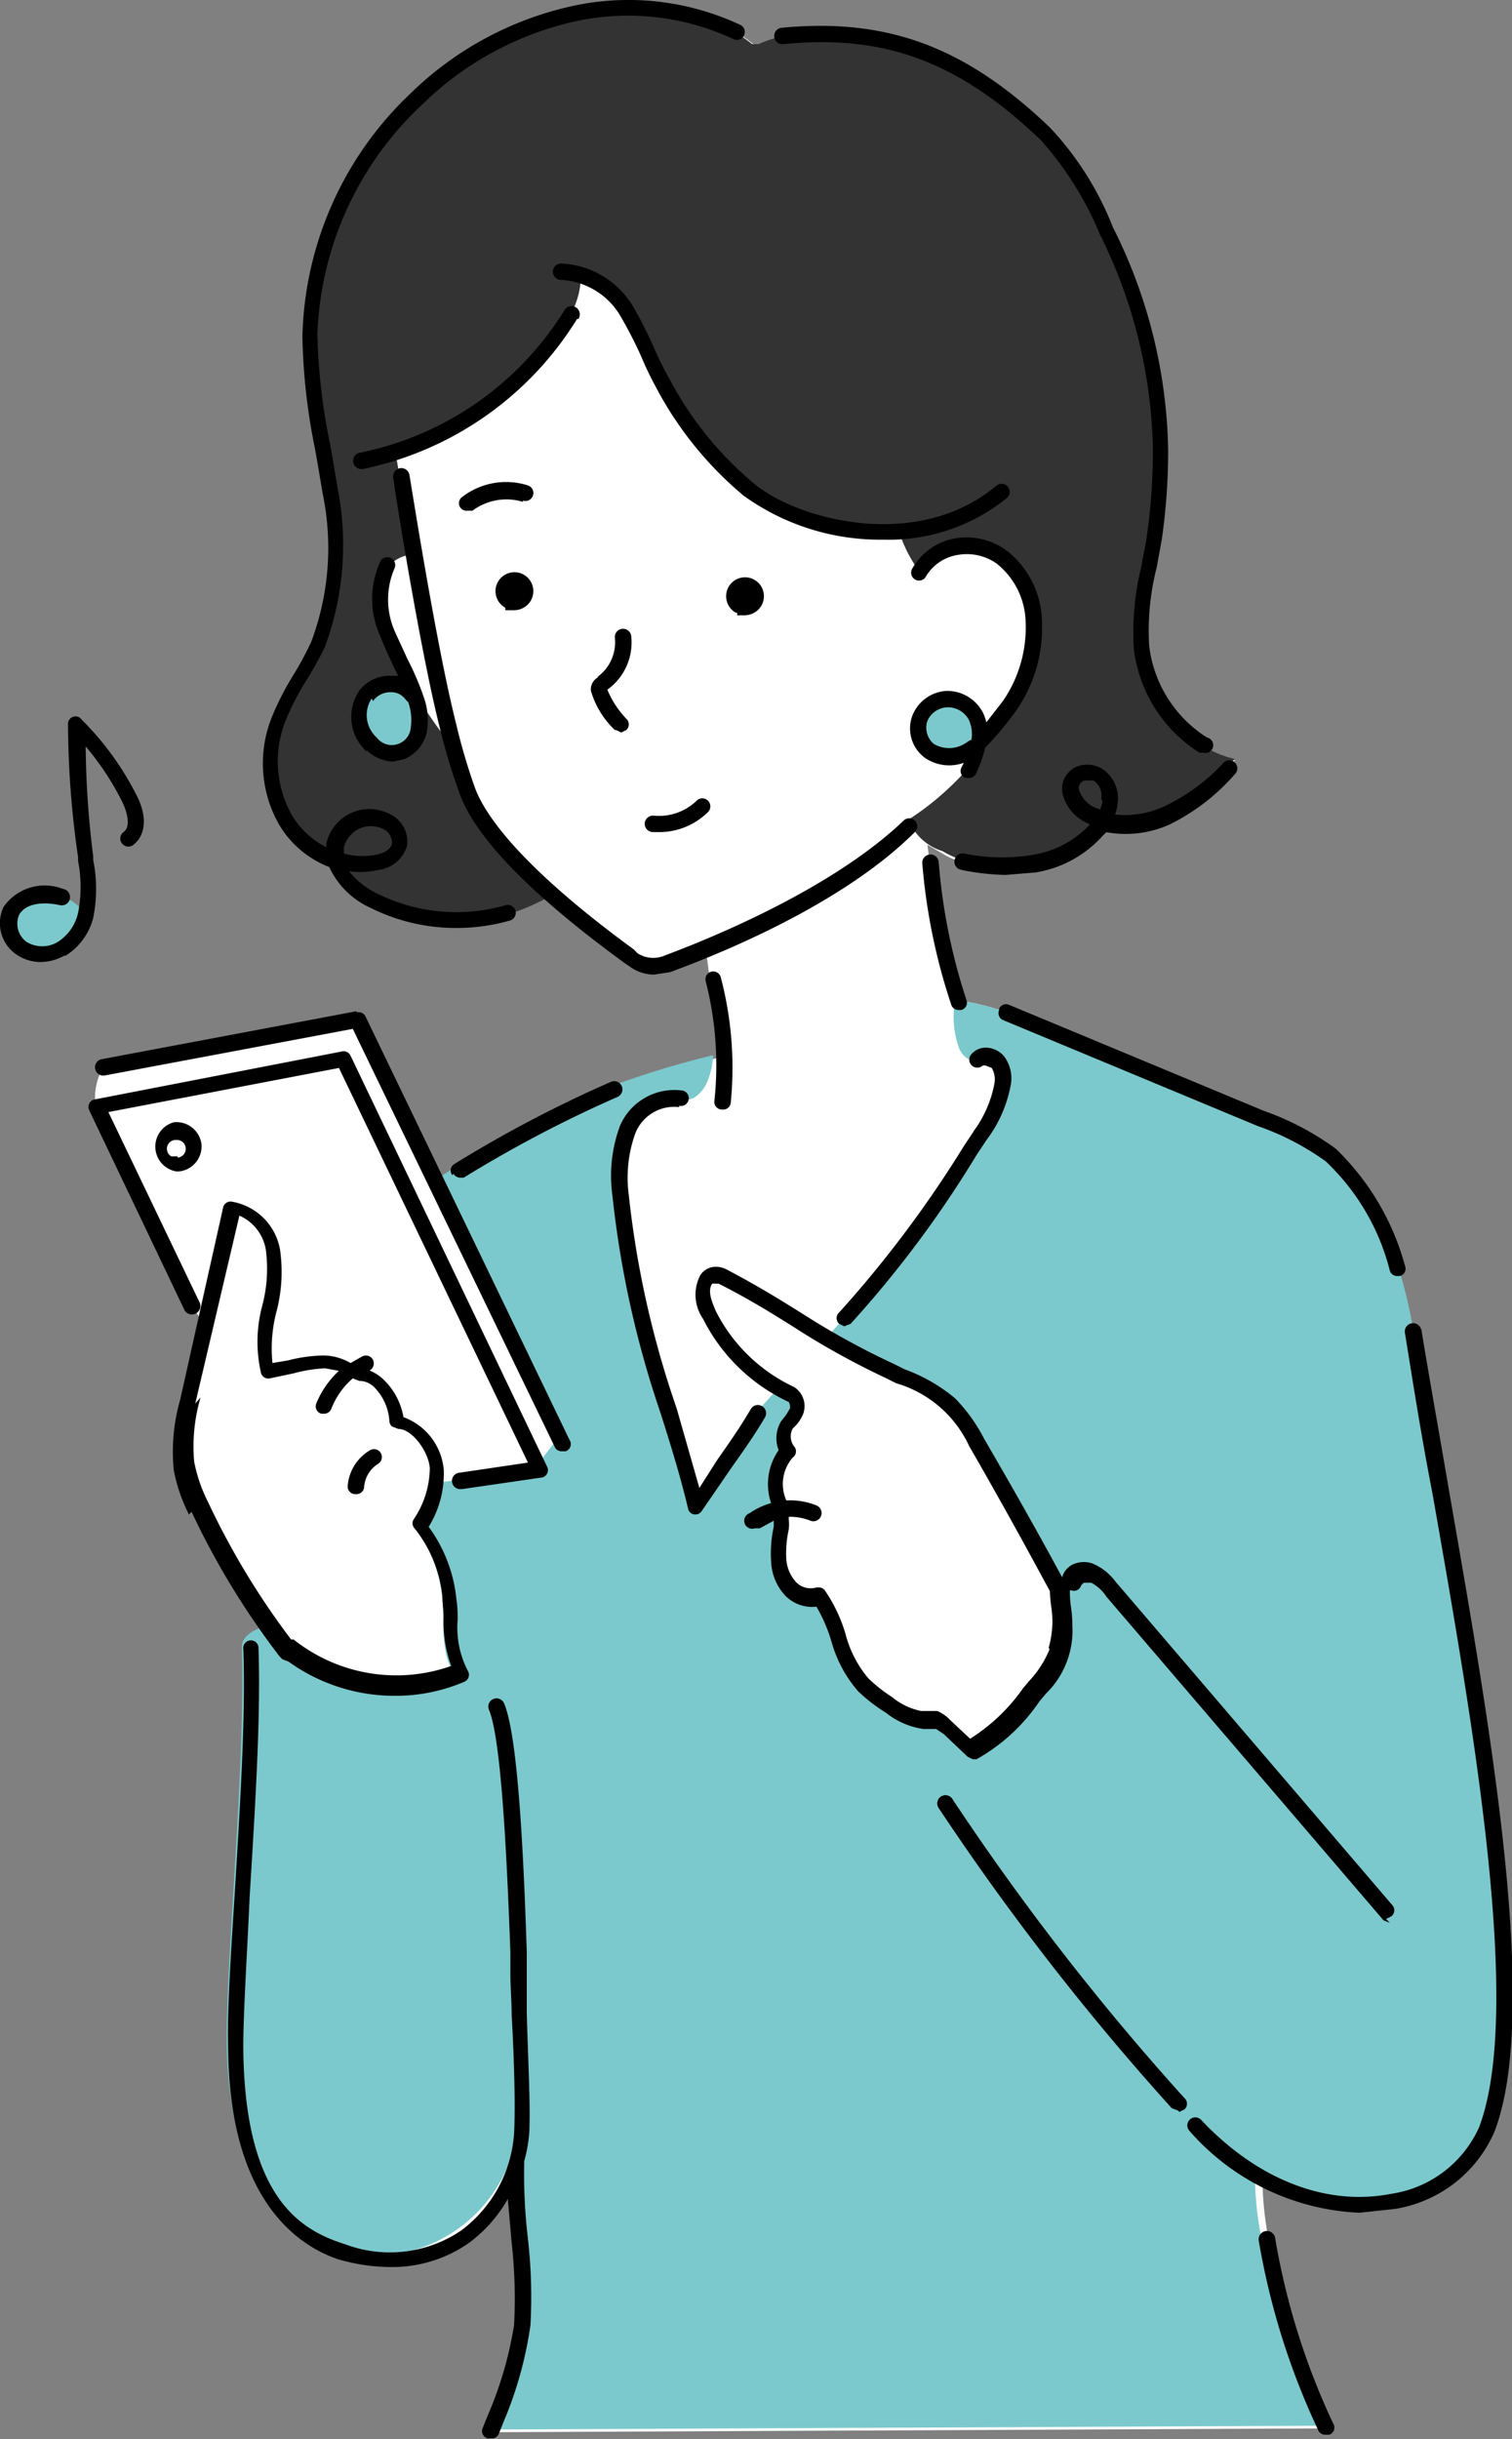 <svg xmlns="http://www.w3.org/2000/svg" xmlns:xlink="http://www.w3.org/1999/xlink" width="71" height="114.464" viewBox="0 0 71 114.464"><rect x="0" y="0" width="71" height="114.464" fill="#808080" stroke="none"/><defs><style>.a{fill:none;}.b{clip-path:url(#a);}.c{fill:#7bc9cc;}.d{fill:#fff;}.e{fill:#333;}</style><clipPath id="a"><rect class="a" width="71" height="114.464"/></clipPath></defs><g transform="translate(35.5 57.232)"><g class="b" transform="translate(-35.5 -57.232)"><path class="c" d="M4.3,71.912A2.6,2.6,0,0,1,3.172,73.45a1.834,1.834,0,0,1-1.893,0,1.42,1.42,0,0,1-.473-1.775,2.06,2.06,0,0,1,2.367-.651,2.248,2.248,0,0,1,1.124.828" transform="translate(-0.273 -28.957)"/><path class="d" d="M69.386,62.733a22.125,22.125,0,0,0-.71-2.958A11.042,11.042,0,0,0,65.54,54.45a12.78,12.78,0,0,0-3.254-1.716l-11.952-4.97a11.834,11.834,0,0,0-2.426-.592,71.827,71.827,0,0,1-1.3-7.278l.71.414a3.9,3.9,0,0,0,.947.414,9.171,9.171,0,0,0,3.372.059,5.029,5.029,0,0,0,2.9-1.657l.3-.414a4.556,4.556,0,0,0,2.958-.237,9.289,9.289,0,0,0,2.958-2.248l.3-.3A4.852,4.852,0,0,1,59.5,35.28a6.272,6.272,0,0,1-2.9-4.556,21.338,21.338,0,0,1,.592-5.088,28.339,28.339,0,0,0,.3-4.2A23.787,23.787,0,0,0,54.949,11.2a15.138,15.138,0,0,0-2.84-4.556C48.5,3.093,45.009,1.436,39.8,1.969a5.443,5.443,0,0,0-1.065.355h-.3l-.71-.533A12.07,12.07,0,0,0,29.685.963a15.324,15.324,0,0,0-7.041,3.964,15.975,15.975,0,0,0-4.97,11.123,51.062,51.062,0,0,0,.947,7.278,13.012,13.012,0,0,1-.592,7.218c-.533,1.183-1.361,2.248-1.834,3.432a5.5,5.5,0,0,0,.3,4.792A4.319,4.319,0,0,0,18.857,40.6a3.373,3.373,0,0,0,1.834,1.952,8.757,8.757,0,0,0,6.331.533,10.827,10.827,0,0,0,1.953-.828c1.834,1.6,3.609,2.84,3.787,3.017a1.716,1.716,0,0,0,1.6.178l1.834-.71c.237,1.716.414,3.432.592,5.147a41.655,41.655,0,0,0-4.852,1.479,58.575,58.575,0,0,0-7.277,3.787l-1.183.769c-1.3-2.485-2.544-4.97-3.668-7.514a118.7,118.7,0,0,0-12.011,2.13,2.908,2.908,0,0,0-.237,1.716l1.834,3.846c1.065,2.189,1.834,4.438,3.313,6.331a10,10,0,0,1-.237,1.479c-.118.473-.3.888-.414,1.361a9.467,9.467,0,0,0-.177,2.308,8.993,8.993,0,0,0,.237,2.485A8.342,8.342,0,0,0,12.7,71.43q1.361,2.722,2.958,5.325c-.473.178-.887.473-.887.888.177,5.68-.769,14.732-.71,18.756s1.3,8.52,5.088,9.585a6.808,6.808,0,0,0,8.224-4.26h0c-.118,2.544.473,5.088.3,7.692a21.037,21.037,0,0,1-1.479,4.97l39.228-.178a33.961,33.961,0,0,1-2.781-8.816,15.679,15.679,0,0,1-.3-2.84c4.674,2.6,9.348.887,10.532-2.308,2.722-7.1-1.834-26.921-3.432-37.512" transform="translate(-3.06 -0.253)"/><path class="c" d="M73.733,94.92a21.831,21.831,0,0,0-.651-2.84c-.651-2.012-1.538-4.142-3.2-5.443a12.839,12.839,0,0,0-3.254-1.716L54.622,79.892A11.893,11.893,0,0,0,52.2,79.3a4.319,4.319,0,0,0,.178,2.248,1.006,1.006,0,0,0,.355.473c.178.118.355.237.533.118a.651.651,0,0,1,.947.118,1.361,1.361,0,0,1,.237,1.065,5.8,5.8,0,0,1-1.065,2.307,53.872,53.872,0,0,1-6.39,8.579l-.828.947a27.454,27.454,0,0,0,2.958,1.6A9.644,9.644,0,0,1,51.9,98.233a7.455,7.455,0,0,1,1.3,1.775q1.953,3.432,3.846,6.863c0,.473.118,1.065.118,1.6a3.787,3.787,0,0,1-1.183,2.958,9.176,9.176,0,0,1-3.077,2.958l-1.183-.947-.473-.3a2.544,2.544,0,0,0-.71-.059,3.372,3.372,0,0,1-1.6-.71,7.4,7.4,0,0,1-1.183-.947c-1.124-1.124-1.124-2.84-2.071-4.142a1.361,1.361,0,0,1-1.361-.355,2.13,2.13,0,0,1-.592-1.361,5.5,5.5,0,0,1,.118-1.479,4.674,4.674,0,0,1,.059-.888,2.248,2.248,0,0,1,.237-2.722,1.124,1.124,0,0,1-.059-1.243,5.442,5.442,0,0,0,.414-.592.71.71,0,0,0-.237-.769l-.473-.237-.592.651-.651.828c-.888,1.42-1.6,2.248-2.722,3.964-1.183-4.792-3.254-9.7-3.55-14.614a6.449,6.449,0,0,1,.355-3.077,2.359,2.359,0,0,1,2.485-1.479h.118a.769.769,0,0,0,.769-.059,1.6,1.6,0,0,0,.533-.651,3.609,3.609,0,0,0,.3-1.3,41.653,41.653,0,0,0-4.852,1.479,58.457,58.457,0,0,0-7.278,3.787l-1.124.71,5.857,12.129-1.006,1.3-4.911.71a5.917,5.917,0,0,1-.769,1.952,6.449,6.449,0,0,1,1.361,3.372c.118,1.183-.118,2.485.533,3.55a8.106,8.106,0,0,1-8.165-1.183l-.887-.947c-.473.178-.887.473-.887.888.177,5.68-.769,14.732-.71,18.756s1.3,8.52,5.088,9.585a6.808,6.808,0,0,0,8.224-4.26h0c-.118,2.544.473,5.148.3,7.692a21.038,21.038,0,0,1-1.479,4.97l39.228-.178a33.9,33.9,0,0,1-2.781-8.816,15.68,15.68,0,0,1-.3-2.84c4.674,2.6,9.348.887,10.532-2.307,2.722-7.041-1.834-26.862-3.432-37.452" transform="translate(-7.348 -32.381)"/><path class="e" d="M34.654,42.268a10.946,10.946,0,0,1-2.012.888,8.757,8.757,0,0,1-6.331-.533,3.373,3.373,0,0,1-1.834-1.953,4.319,4.319,0,0,1-2.367-1.834,5.5,5.5,0,0,1-.3-4.793c.473-1.183,1.3-2.248,1.834-3.432a13.012,13.012,0,0,0,.592-7.218,51.062,51.062,0,0,1-.947-7.277A15.975,15.975,0,0,1,28.323,4.934,15.383,15.383,0,0,1,35.364.97a12.07,12.07,0,0,1,7.987.828l.71.532h.3a5.444,5.444,0,0,1,1.065-.355c5.207-.533,8.7,1.183,12.366,4.615a15.138,15.138,0,0,1,2.84,4.556,23.787,23.787,0,0,1,2.544,10.236,28.341,28.341,0,0,1-.3,4.2,18.691,18.691,0,0,0-.592,5.088,6.272,6.272,0,0,0,2.9,4.556,4.852,4.852,0,0,0,1.538.651l-.3.3a9.348,9.348,0,0,1-2.958,2.248,4.556,4.556,0,0,1-2.958.237l-.3.414a5.029,5.029,0,0,1-2.9,1.6,9.171,9.171,0,0,1-3.372-.059A3.9,3.9,0,0,1,53,40.2a2.485,2.485,0,0,1-1.6-1.479A13.253,13.253,0,0,0,54,36.529a2.781,2.781,0,0,0,.533-1.242,13.076,13.076,0,0,0,1.657-1.893,6.449,6.449,0,0,0,1.124-3.964,3.964,3.964,0,0,0-1.538-3.017,2.84,2.84,0,0,0-2.071-.473A2.485,2.485,0,0,0,51.99,27.18a6.331,6.331,0,0,1-1.006-1.893h-.118a10.791,10.791,0,0,1-6.982-1.952,16.507,16.507,0,0,1-4.023-5.029c-.651-1.065-.769-1.834-1.716-3.373a3.169,3.169,0,0,0-2.13-1.657,3.846,3.846,0,0,1-.533,1.834A15.147,15.147,0,0,1,27.2,21.5h.118c0,.118,1.538,9.112,2.485,12.839a28.637,28.637,0,0,0,.887,3.017c.592,1.6,2.308,3.373,4.023,4.852" transform="translate(-8.739 -0.26)"/><path class="c" d="M75.68,57.589l-.237.177a1.775,1.775,0,0,1-2.012.059,1.361,1.361,0,0,1-.473-1.479A1.42,1.42,0,0,1,74.2,55.4a1.479,1.479,0,0,1,1.361.828,2.012,2.012,0,0,1,.118,1.3Z" transform="translate(-29.767 -22.621)"/><path class="c" d="M31.214,54.9a2.958,2.958,0,0,1,.177,1.42,1.42,1.42,0,0,1-.828,1.065,1.361,1.361,0,0,1-1.361-.355,1.834,1.834,0,0,1-.3-2.307,1.361,1.361,0,0,1,2.13-.059Z" transform="translate(-11.689 -22.124)"/><path class="d" d="M35,54.287l-.533-.473-.888-.828-.592-.769a22.128,22.128,0,0,1-1.42-2.189,19.88,19.88,0,0,1-1.006-2.248,3.905,3.905,0,0,1,0-3.2,1.538,1.538,0,0,1,1.243-.592.651.651,0,0,1,.414.059.769.769,0,0,1,.237.3c1.42,3.136,1.775,6.627,2.485,10" transform="translate(-12.341 -17.959)"/><path d="M39.782,47.169H40.2a.947.947,0,0,0,.532-.177.888.888,0,1,0-.947.059" transform="translate(-16.056 -18.532)"/><path d="M58.141,47.569H58.5a.947.947,0,0,0,.533-.178.887.887,0,1,0-.947.059h.059" transform="translate(-23.528 -18.695)"/><path d="M47.253,52.148a.638.638,0,0,0-.355.651,4.142,4.142,0,0,0,1.124,1.834h.059l.237.118.237-.118a.355.355,0,0,0,0-.533,4.438,4.438,0,0,1-.887-1.361h0a2.722,2.722,0,0,0,1.124-2.485.386.386,0,1,0-.769.059,2.012,2.012,0,0,1-.828,1.834" transform="translate(-19.149 -20.375)"/><path d="M34.335,52.423c.947,2.6,4.733,5.739,7.751,7.928l.177.118a1.952,1.952,0,0,0,1.183.414l.769-.118c.769-.3,7.633-2.722,11.478-6.567a.377.377,0,1,0-.533-.533C51.375,57.275,44.689,59.7,43.92,60a1.361,1.361,0,0,1-1.243-.118L42.5,59.7c-4.142-3.017-6.745-5.68-7.455-7.573a28.4,28.4,0,0,1-.888-3.017c-.947-3.728-2.13-11.36-2.189-11.656a.386.386,0,0,0-.769.059c0,.177,1.242,8.047,2.189,11.774a28.992,28.992,0,0,0,.947,3.136" transform="translate(-12.739 -15.148)"/><path d="M75.822,51.366a1.953,1.953,0,0,0-.178-.533,1.893,1.893,0,0,0-1.716-1.006,1.834,1.834,0,0,0-1.6,1.183,1.716,1.716,0,0,0,.592,1.952,2.012,2.012,0,0,0,1.834.237l-.118.237a.355.355,0,0,0,.177.473h.177a.355.355,0,0,0,.355-.237,6.745,6.745,0,0,0,.414-1.183,15.444,15.444,0,0,0,1.479-1.775,6.8,6.8,0,0,0,1.183-4.2A4.319,4.319,0,0,0,76.71,43.2a3.2,3.2,0,0,0-2.367-.532,2.9,2.9,0,0,0-2.012,1.42.371.371,0,1,0,.651.355,2.13,2.13,0,0,1,1.538-1.006,2.426,2.426,0,0,1,1.775.414,3.609,3.609,0,0,1,1.361,2.722A6.094,6.094,0,0,1,76.591,50.3l-.828,1.065m-.71.769-.177.118a1.42,1.42,0,0,1-1.538.059,1.006,1.006,0,0,1-.3-1.065,1.065,1.065,0,0,1,.947-.651h.059a1.124,1.124,0,0,1,.947.592,1.6,1.6,0,0,1,.118.947" transform="translate(-29.495 -17.405)"/><path d="M28.6,53.242a1.893,1.893,0,0,0,1.243.533l.533-.118a1.775,1.775,0,0,0,1.065-1.361,3.254,3.254,0,0,0-.177-1.6,13.016,13.016,0,0,0-.769-1.775c-.177-.414-.414-.888-.592-1.3a3.708,3.708,0,0,1,0-2.9.371.371,0,0,0-.651-.355,4.2,4.2,0,0,0,0,3.55c.177.473.414.947.592,1.361l.237.473h-.355a1.775,1.775,0,0,0-1.479.71A2.189,2.189,0,0,0,28.6,53.3m.3-2.367a1.006,1.006,0,0,1,.828-.414h0a.828.828,0,0,1,.71.355l.118.118h0a2.544,2.544,0,0,1,.118,1.183.893.893,0,0,1-1.6.473,1.42,1.42,0,0,1-.237-1.834" transform="translate(-11.384 -18.037)"/><path d="M51.85,64.9a3.254,3.254,0,0,0,2.308-.947.377.377,0,0,0-.533-.533,2.544,2.544,0,0,1-2.012.71.386.386,0,1,0-.059.769h.3" transform="translate(-20.906 -25.853)"/><path d="M38.59,24.891a.386.386,0,1,0-.651-.414,14.733,14.733,0,0,1-9.585,6.686.386.386,0,0,0,.059.769h.059a15.5,15.5,0,0,0,10.058-7.041" transform="translate(-11.433 -9.922)"/><path d="M23.959,40.647A3.9,3.9,0,0,0,25.911,42.6a8.993,8.993,0,0,0,4.023.947,9.171,9.171,0,0,0,2.544-.355.374.374,0,0,0-.237-.71,8.342,8.342,0,0,1-5.976-.533,3.846,3.846,0,0,1-1.361-1.065,3.846,3.846,0,0,0,1.361-.059A1.6,1.6,0,0,0,27.627,39.7a1.42,1.42,0,0,0-.769-1.479,2.071,2.071,0,0,0-3.017,1.361v.178a3.964,3.964,0,0,1-1.6-1.479,5.147,5.147,0,0,1-.3-4.5,12.6,12.6,0,0,1,.947-1.834,16.33,16.33,0,0,0,.887-1.6,13.777,13.777,0,0,0,.592-7.455c-.118-.71-.237-1.42-.355-2.071a28.222,28.222,0,0,1-.592-5.147A15.5,15.5,0,0,1,28.337,4.91a14.91,14.91,0,0,1,6.923-3.846,11.656,11.656,0,0,1,7.692.769.371.371,0,0,0,.355-.651A12.366,12.366,0,0,0,35.082.355,15.679,15.679,0,0,0,27.8,4.378,16.212,16.212,0,0,0,22.716,15.8a28.814,28.814,0,0,0,.592,5.266c.118.651.237,1.361.355,2.071a12.543,12.543,0,0,1-.532,6.982,15.5,15.5,0,0,1-.828,1.538A13.313,13.313,0,0,0,21.3,33.606a5.8,5.8,0,0,0,.355,5.147,4.733,4.733,0,0,0,2.367,1.952m.651-.947a1.3,1.3,0,0,1,1.893-.828.71.71,0,0,1,.355.651c-.059.3-.414.473-.769.533a3.254,3.254,0,0,1-1.479-.059,1.243,1.243,0,0,1,0-.355" transform="translate(-8.516 0)"/><path d="M61.873,2.907c4.733-.473,8.224.828,12.07,4.5a15.614,15.614,0,0,1,2.781,4.437A23.509,23.509,0,0,1,79.208,21.9a28.281,28.281,0,0,1-.3,4.2c-.059.414-.178.888-.237,1.3a12.722,12.722,0,0,0-.355,3.9A6.686,6.686,0,0,0,81.4,36.158h.177a.366.366,0,1,0,.177-.71,5.917,5.917,0,0,1-2.722-4.319,12.011,12.011,0,0,1,.355-3.668l.237-1.3a28.933,28.933,0,0,0,.3-4.26,24.069,24.069,0,0,0-2.6-10.413,14.534,14.534,0,0,0-2.958-4.674c-3.964-3.787-7.632-5.147-12.6-4.674a.386.386,0,0,0,.059.769" transform="translate(-25.071 -0.836)"/><path d="M49.323,26.284q-.357-.634-.651-1.3a20.591,20.591,0,0,0-1.006-2.012A4.142,4.142,0,0,0,44.235,20.9h0a.385.385,0,0,0,0,.769,3.432,3.432,0,0,1,2.781,1.657,19.88,19.88,0,0,1,1.006,1.952q.292.7.651,1.361a16.862,16.862,0,0,0,4.142,5.148,10.952,10.952,0,0,0,6.567,2.071,8.816,8.816,0,0,0,5.8-1.952.379.379,0,0,0-.473-.592c-3.728,3.136-9.348,1.6-11.36-.059a16.212,16.212,0,0,1-4.023-4.97" transform="translate(-17.905 -8.534)"/><path d="M56.762,83.521h.059a.355.355,0,0,0,.355-.355,16.626,16.626,0,0,0-.473-5.858.366.366,0,0,0-.71.177,15.857,15.857,0,0,1,.414,5.621.355.355,0,0,0,.355.414" transform="translate(-22.859 -31.454)"/><path d="M73.968,68.154a.386.386,0,1,0-.769.059A28.1,28.1,0,0,0,74.56,74.84a.355.355,0,0,0,.355.237h.118a.355.355,0,0,0,.237-.473,27.4,27.4,0,0,1-1.3-6.449" transform="translate(-29.889 -27.684)"/><path d="M83.291,62.85a2.189,2.189,0,0,0,.118-.533,1.657,1.657,0,0,0-.71-1.6,1.361,1.361,0,0,0-1.006-.177,1.124,1.124,0,0,0-.828,1.479A2.071,2.071,0,0,0,81.871,63.2l.237.118a4.674,4.674,0,0,1-2.662,1.42,8.757,8.757,0,0,1-3.254-.059.389.389,0,0,0-.118.769,11.419,11.419,0,0,0,2.071.237l1.42-.118A5.384,5.384,0,0,0,82.7,63.856l.178-.177a5.029,5.029,0,0,0,2.958-.355,9.763,9.763,0,0,0,3.077-2.367.377.377,0,1,0-.533-.533,9.053,9.053,0,0,1-2.84,2.071,4.378,4.378,0,0,1-2.248.355M82.7,62.2a1.479,1.479,0,0,1-.118.414l-.3-.118a1.361,1.361,0,0,1-.651-.71.364.364,0,0,1,.237-.533h.414a.888.888,0,0,1,.355.888" transform="translate(-30.928 -24.628)"/><path d="M85.759,157.25l.237-.118a.355.355,0,0,0,0-.533,119.1,119.1,0,0,1-10.887-14.022.386.386,0,1,0-.651.414A119.929,119.929,0,0,0,85.4,157.072l.3.118" transform="translate(-30.379 -58.146)"/><path d="M87.628,131.077l.237-.118a.355.355,0,0,0,.059-.533L74.907,115.221a2.544,2.544,0,0,0-1.065-.828,1.243,1.243,0,0,0-.947.059.947.947,0,0,0-.473.592h0c-1.183-2.189-2.426-4.378-3.668-6.508a7.81,7.81,0,0,0-1.361-1.893,7.928,7.928,0,0,0-2.367-1.361l-.473-.237a36.389,36.389,0,0,1-4.319-2.367c-1.124-.71-2.308-1.42-3.55-2.071a1.065,1.065,0,0,0-.71-.118.888.888,0,0,0-.533.355,1.982,1.982,0,0,0,.118,2.071,8.52,8.52,0,0,0,4.023,3.9.473.473,0,0,1,.059.3l-.177.3-.237.3a1.538,1.538,0,0,0-.118,1.361,2.781,2.781,0,0,0-.355,2.485,3.255,3.255,0,0,0-1.006.473.374.374,0,1,0,.237.71h.237l.651-.355h0a1.421,1.421,0,0,1,0,.3,5.857,5.857,0,0,0-.118,1.6,2.485,2.485,0,0,0,.651,1.6,1.775,1.775,0,0,0,1.479.533,7.455,7.455,0,0,1,.71,1.657,5.976,5.976,0,0,0,1.243,2.307,7.632,7.632,0,0,0,1.3,1.006,3.668,3.668,0,0,0,1.775.769h.592l.355.237,1.124,1.065.237.118H68.4a8.685,8.685,0,0,0,2.958-2.722l.3-.355a4.142,4.142,0,0,0,1.243-3.195,5.68,5.68,0,0,0-.059-.828,5.145,5.145,0,0,1-.059-.71v-.118h.059a.355.355,0,0,0,.473-.237l.118-.118h.355a1.893,1.893,0,0,1,.71.651L87.51,131.137l.3.118M71.831,118.416a4.793,4.793,0,0,1-.947,1.479l-.3.355a8.638,8.638,0,0,1-2.485,2.367l-.947-.887a1.775,1.775,0,0,0-.592-.414H65.8a3.077,3.077,0,0,1-1.361-.651,7.1,7.1,0,0,1-1.124-.888,5.266,5.266,0,0,1-1.065-2.071,7.159,7.159,0,0,0-.947-2.012.355.355,0,0,0-.3-.177h-.118a.947.947,0,0,1-.947-.237,1.775,1.775,0,0,1-.473-1.124,5.207,5.207,0,0,1,.118-1.361,2.071,2.071,0,0,0,0-.473c0-.059,0-.118,0-.118a2.544,2.544,0,0,1,1.006.178.385.385,0,0,0,.3-.71,3.313,3.313,0,0,0-1.42-.237,1.893,1.893,0,0,1,.3-2.012.355.355,0,0,0,.059-.533.769.769,0,0,1-.059-.828l.177-.178a1.893,1.893,0,0,0,.3-.473,1.065,1.065,0,0,0-.414-1.3,7.81,7.81,0,0,1-3.668-3.55c-.178-.414-.414-.947-.178-1.3h.3c1.183.592,2.367,1.3,3.491,2.012a36.921,36.921,0,0,0,4.378,2.426l.473.237a5.46,5.46,0,0,1,3.432,2.958c1.3,2.248,2.544,4.5,3.787,6.8a6.628,6.628,0,0,0,.059.71,5.148,5.148,0,0,1,.059.71,4.792,4.792,0,0,1-.178,1.243" transform="translate(-22.545 -41.026)"/><path d="M105.211,105.272a.389.389,0,1,0-.769.118c.355,2.189.769,4.852,1.3,7.573,1.893,10.768,4.26,24.2,2.189,29.7a5.384,5.384,0,0,1-4.142,3.136c-3.017.592-6.272-.651-8.934-3.491a.377.377,0,0,0-.533.532,11.249,11.249,0,0,0,7.988,3.846l1.657-.178a6.153,6.153,0,0,0,4.674-3.609c2.189-5.68-.237-19.229-2.13-30.116-.473-2.781-.947-5.384-1.3-7.573" transform="translate(-38.471 -42.851)"/><path d="M14.6,109.851a36.861,36.861,0,0,0,4.142,6.8l.118.118.3.118a8.52,8.52,0,0,0,5.029,1.6,8.166,8.166,0,0,0,3.2-.651.355.355,0,0,0,.177-.532,4.437,4.437,0,0,1-.473-2.367,5.741,5.741,0,0,0-.059-1.006,6.863,6.863,0,0,0-1.3-3.373,4.733,4.733,0,0,0,.71-2.662,2.9,2.9,0,0,0-1.893-2.485,3.2,3.2,0,0,0-.947-1.775,2.012,2.012,0,0,0-.651-.414.371.371,0,1,0-.355-.651l-.532.3a2.6,2.6,0,0,0-1.3-.355,7.337,7.337,0,0,0-1.657.237l-.71.118a6.8,6.8,0,0,1,.177-2.367h0a7.337,7.337,0,0,0,.178-2.958A2.767,2.767,0,0,0,16.491,95.3a.355.355,0,0,0-.414.3l-2.012,8.993a8.875,8.875,0,0,0-.3,3.313,7.987,7.987,0,0,0,.71,2.071m.3-5.207,2.071-8.816a2.13,2.13,0,0,1,1.242,1.6,6.8,6.8,0,0,1-.177,2.662h0a6.508,6.508,0,0,0-.059,3.077.355.355,0,0,0,.414.3l1.124-.237a6.863,6.863,0,0,1,1.479-.237l.651.118a4.319,4.319,0,0,0-1.065,1.538.355.355,0,0,0,.237.473h.118a.355.355,0,0,0,.355-.237,3.609,3.609,0,0,1,1.006-1.42l.3.118a1.006,1.006,0,0,1,.71.3,2.485,2.485,0,0,1,.71,1.6.355.355,0,0,0,.118.237l.3.118c.651,0,1.42,1.065,1.479,1.834a4.378,4.378,0,0,1-.769,2.426.355.355,0,0,0,.059.414,6.094,6.094,0,0,1,1.3,3.195c0,.3.059.651.059.947a6.035,6.035,0,0,0,.355,2.307,7.751,7.751,0,0,1-7.4-1.243h-.118a36.092,36.092,0,0,1-3.9-6.449,7.218,7.218,0,0,1-.651-1.893,8.165,8.165,0,0,1,.3-3.018" transform="translate(-5.605 -38.91)"/><path d="M28.011,117.04h0a.355.355,0,0,0,.355-.355,1.42,1.42,0,0,1,.651-1.065.371.371,0,0,0-.355-.651,2.13,2.13,0,0,0-1.065,1.657.355.355,0,0,0,.355.414" transform="translate(-11.267 -46.927)"/><path d="M23.3,159.151a8.7,8.7,0,0,0,2.426.355,6.272,6.272,0,0,0,3.668-1.124,6.626,6.626,0,0,0,1.834-2.071c.059.651.118,1.361.177,2.012a23.666,23.666,0,0,1,.118,3.9,17.691,17.691,0,0,1-1.242,4.26l-.237.592a.355.355,0,0,0,.237.473h.178a.355.355,0,0,0,.355-.237l.237-.592a18.046,18.046,0,0,0,1.242-4.5,24.2,24.2,0,0,0-.118-4.023A25.619,25.619,0,0,1,32,154.536h0a6.8,6.8,0,0,0,.237-1.361c.059-1.3-.059-3.432-.118-5.562v-2.9c-.118-3.491-.355-10-1.065-11.656a.385.385,0,0,0-.71.3c.651,1.538.888,8.4,1.006,11.36v1.065c0,.592.059,1.243.059,1.893.118,2.071.177,4.2.118,5.5a6.212,6.212,0,0,1-2.485,4.615,5.966,5.966,0,0,1-5.443.651c-2.071-.651-4.733-2.13-4.792-9.23,0-1.657.177-4.319.3-7.1.237-3.9.532-8.342.414-11.656a.355.355,0,0,0-.355-.355h0a.355.355,0,0,0-.355.414c.118,3.254-.177,7.692-.414,11.6-.177,2.781-.355,5.443-.3,7.159.059,7.633,3.787,9.467,5.384,9.94" transform="translate(-7.383 -53.124)"/><path d="M7.067,85.816a.355.355,0,0,0,0,.355L11.5,95.46a.4.4,0,1,0,.71-.355L7.955,86.23l10.827-2.071,8.875,18.519-3.195.473a.386.386,0,1,0,.059.769h.059l3.668-.533a.355.355,0,0,0,.3-.533l-9.23-19.288a.355.355,0,0,0-.414-.177L7.3,85.639a.355.355,0,0,0-.237.177" transform="translate(-2.866 -34.045)"/><path d="M13.2,89a1.183,1.183,0,0,0,.118,2.308h.118A1.183,1.183,0,0,0,14.5,90.061h0A1.183,1.183,0,0,0,13.2,89m.177,1.6h-.3a.414.414,0,0,1,.178-.769h.059a.415.415,0,0,1,.059.828" transform="translate(-5.036 -36.337)"/><path d="M19.824,80.2,7.872,82.448a.389.389,0,1,0,.118.769l11.656-2.189,9.467,19.584a.355.355,0,0,0,.355.237h.177a.355.355,0,0,0,.178-.533l-9.585-19.88a.355.355,0,0,0-.414-.177" transform="translate(-3.08 -32.748)"/><path d="M79.277,79.914a.355.355,0,0,0,.178.473l11.952,4.97a12.544,12.544,0,0,1,3.2,1.657,10.65,10.65,0,0,1,3.018,5.147.355.355,0,0,0,.355.237h.118a.355.355,0,0,0,.237-.473,11.982,11.982,0,0,0-3.254-5.5A13.075,13.075,0,0,0,91.7,84.647l-11.952-4.97a.355.355,0,0,0-.473.177" transform="translate(-32.358 -32.521)"/><path d="M51.693,87.172a.366.366,0,0,0,.178-.71,2.776,2.776,0,0,0-2.958,1.657,6.745,6.745,0,0,0-.355,3.254,46.768,46.768,0,0,0,2.248,10.177c.473,1.479.947,3.018,1.3,4.5a.355.355,0,0,0,.3.3h.059a.355.355,0,0,0,.3-.177l1.3-1.893c.533-.769,1.065-1.479,1.657-2.485a.386.386,0,0,0-.651-.414c-.592,1.006-1.065,1.657-1.6,2.426l-.828,1.3-1.065-3.728a45.242,45.242,0,0,1-2.248-10,6.153,6.153,0,0,1,.3-2.9,1.963,1.963,0,0,1,2.071-1.243" transform="translate(-19.802 -35.283)"/><path d="M72.848,87l-.473.71a53.8,53.8,0,0,1-5.857,7.81.355.355,0,0,0,0,.533l.237.118.3-.118a51.164,51.164,0,0,0,5.917-7.928l.473-.71a6.094,6.094,0,0,0,1.124-2.544,1.716,1.716,0,0,0-.3-1.361,1.124,1.124,0,0,0-.828-.414.888.888,0,0,0-.71.3.377.377,0,0,0,.533.533h.118l.3.118a1.065,1.065,0,0,1,.118.769,5.443,5.443,0,0,1-1.006,2.248" transform="translate(-27.112 -33.932)"/><path d="M35.908,90.1a.355.355,0,0,0,.3.177h.177A58.754,58.754,0,0,1,43.6,86.49a.385.385,0,1,0-.3-.71,58.691,58.691,0,0,0-7.337,3.846.355.355,0,0,0-.118.533" transform="translate(-14.608 -35.015)"/><path d="M3.073,68.052a2.958,2.958,0,0,0,1.3-1.775,6.863,6.863,0,0,0,0-2.722v-.177A43.547,43.547,0,0,1,4.02,58.23a12.9,12.9,0,0,1,1.716,2.6c.237.473.414,1.183.059,1.42a.379.379,0,1,0,.473.592c.592-.473.651-1.361.118-2.367a13.668,13.668,0,0,0-2.544-3.491.355.355,0,0,0-.651.237,44.2,44.2,0,0,0,.473,6.213v.177a6.331,6.331,0,0,1,0,2.426A2.189,2.189,0,0,1,2.718,67.4a1.42,1.42,0,0,1-1.479,0,1.065,1.065,0,0,1-.355-1.242c.3-.592,1.183-.651,1.953-.473a.389.389,0,1,0,.118-.769,2.364,2.364,0,0,0-2.781.828,1.775,1.775,0,0,0,.592,2.248,2.012,2.012,0,0,0,1.124.355,2.308,2.308,0,0,0,1.124-.3" transform="translate(0.003 -23.203)"/><path d="M100.666,177.272a.389.389,0,0,0-.769.118,34.257,34.257,0,0,0,2.781,8.875.355.355,0,0,0,.355.237h.177a.355.355,0,0,0,.178-.533,33.488,33.488,0,0,1-2.722-8.7" transform="translate(-40.789 -72.251)"/><path d="M39.427,39.1a.374.374,0,1,0,.237-.71,3.372,3.372,0,0,0-3.077.533.355.355,0,0,0,.237.651h.237a2.663,2.663,0,0,1,2.367-.414" transform="translate(-14.873 -15.61)"/></g></g></svg>